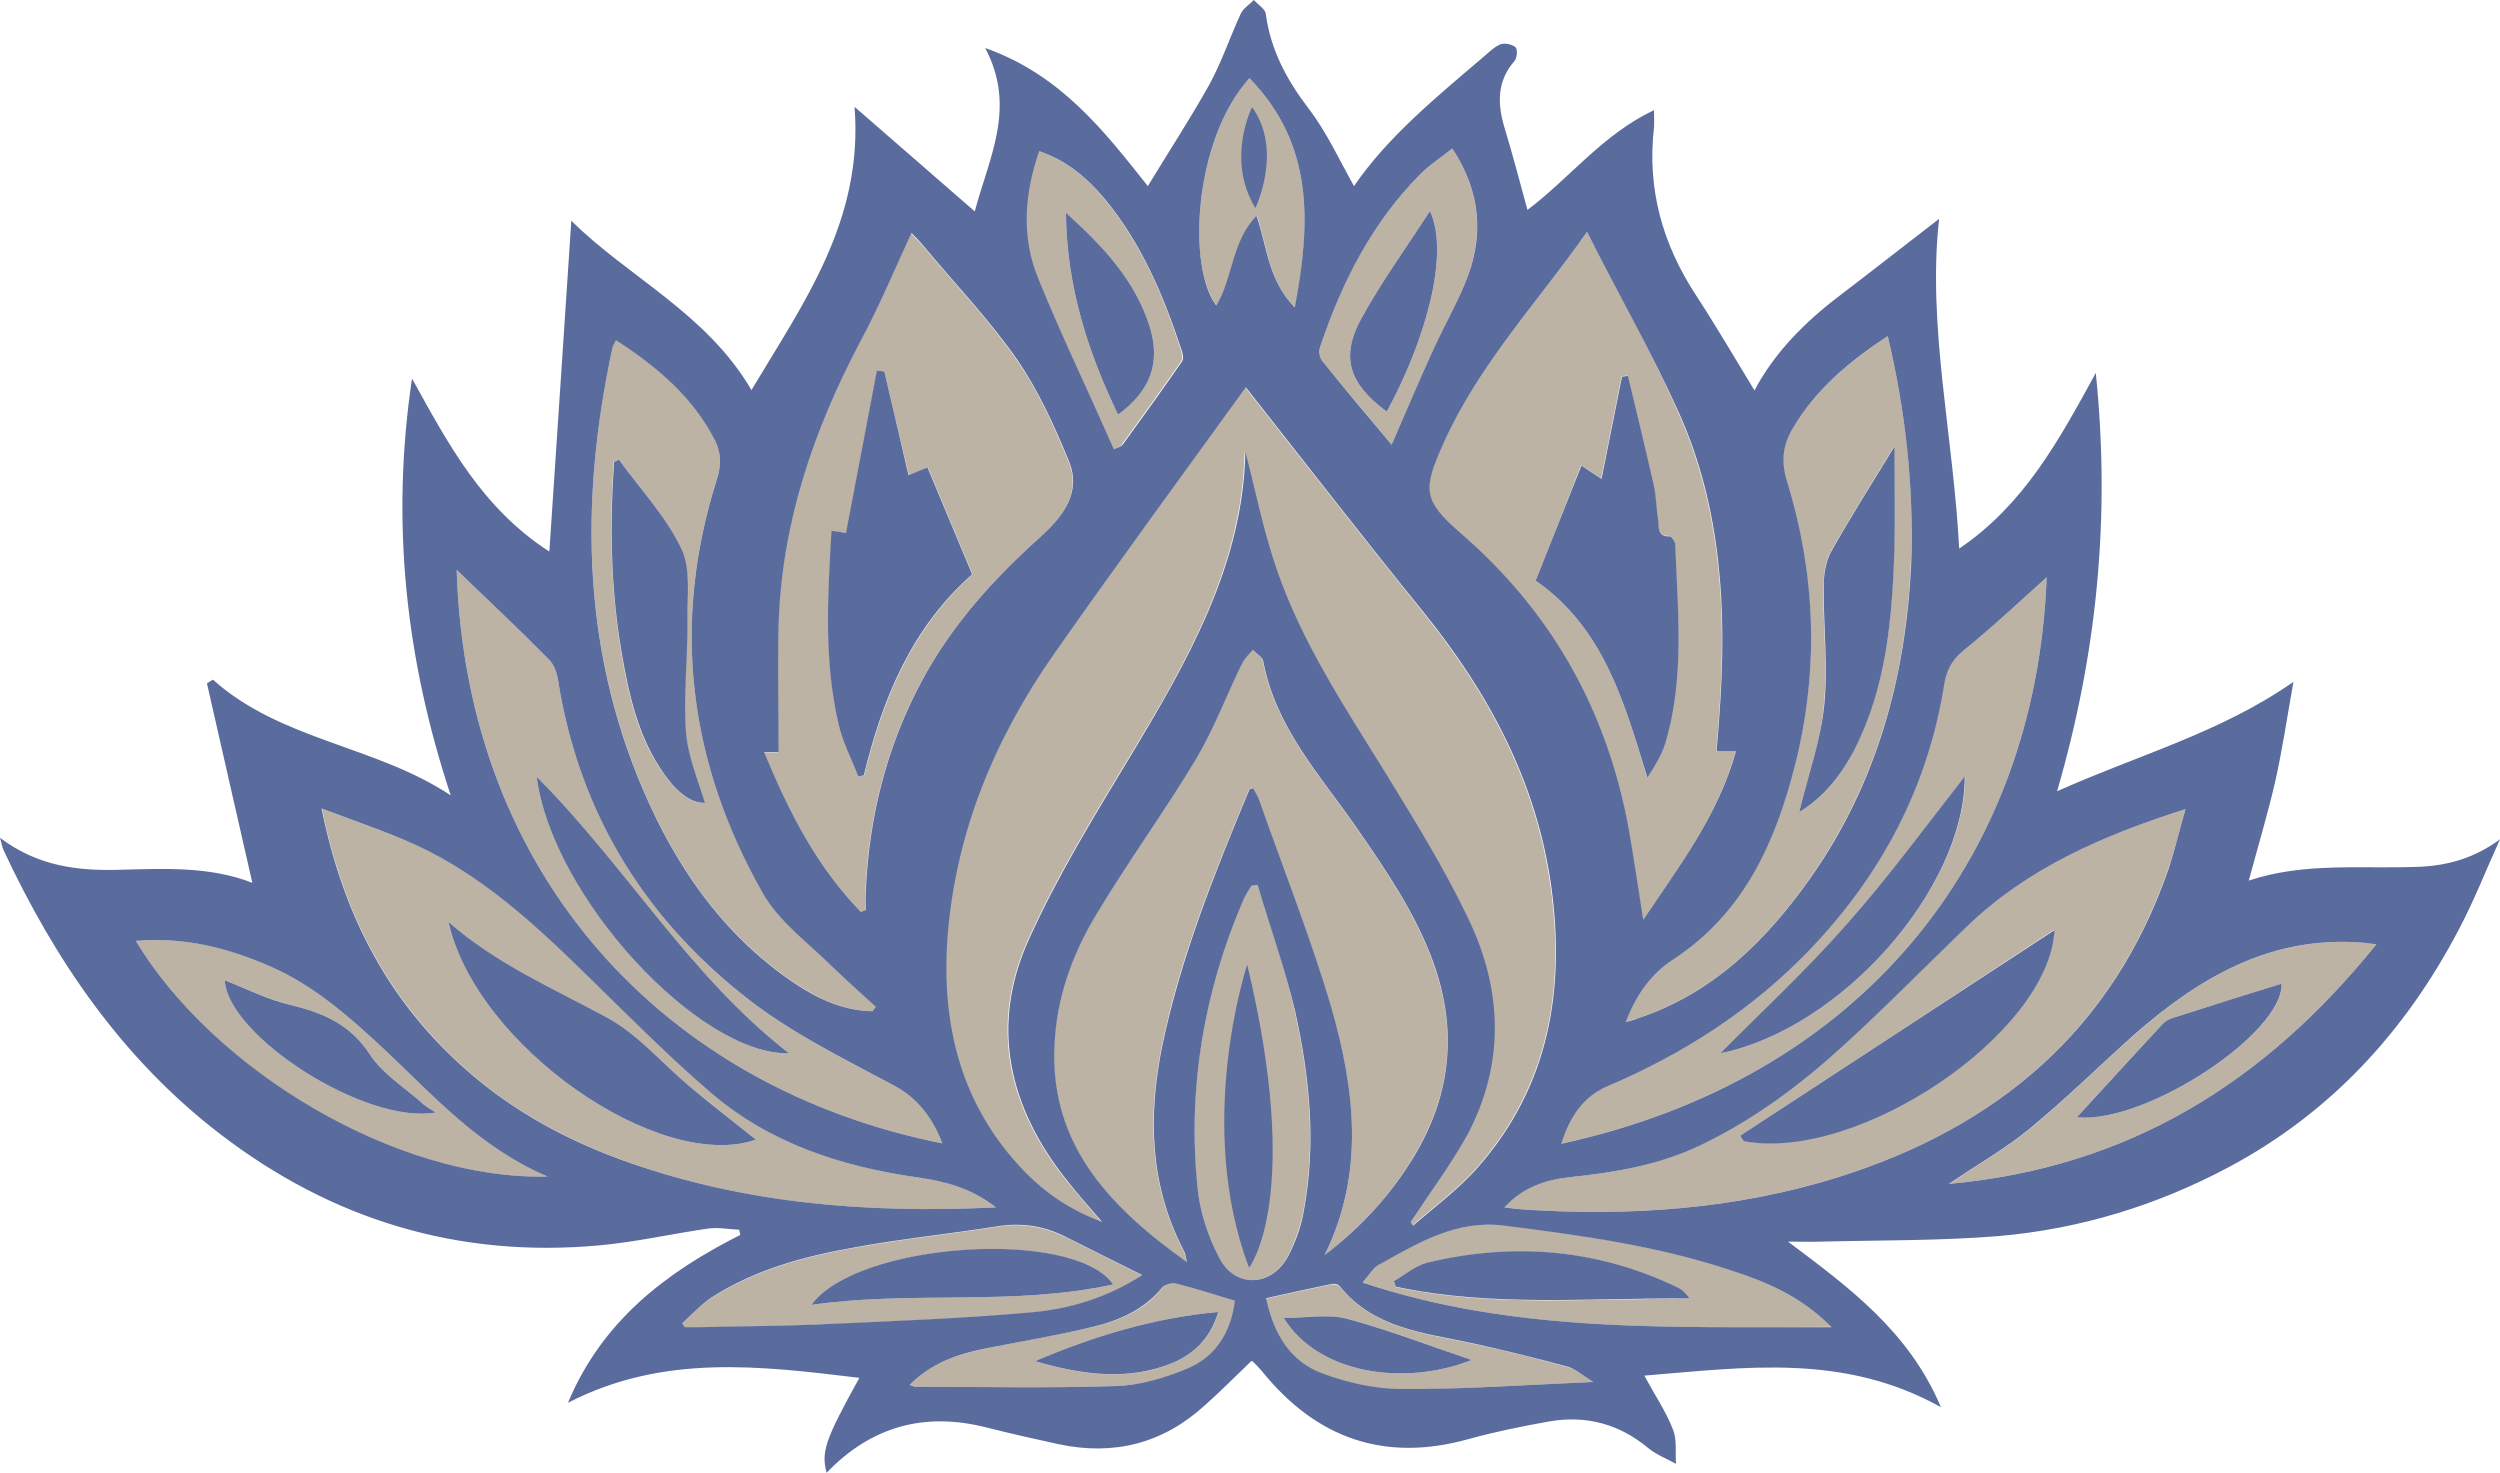 <?xml version="1.0" encoding="UTF-8" standalone="no"?><svg xmlns="http://www.w3.org/2000/svg" xmlns:xlink="http://www.w3.org/1999/xlink" fill="#000000" height="395.7" preserveAspectRatio="xMidYMid meet" version="1" viewBox="0.0 0.1 671.7 395.7" width="671.7" zoomAndPan="magnify"><g fill="#bdb3a5" id="change1_1"><path d="M379,328.5c5-7.8,10.7-15.3,15-23.4c10.2-19.2,9.5-39,0.3-58.2c-6.4-13.4-14.3-26.2-22.1-38.9 c-11-17.8-22.7-35.3-29.5-55.3c-3.6-10.5-5.7-21.4-8.3-31.2c-0.6,30.4-15.5,56.4-31.2,82.3c-9.6,15.9-19.4,31.9-27,48.8 c-10.5,23.3-5.3,45.2,10.4,64.8c2.7,3.3,5.5,6.5,9.3,11c-8.9-3.2-15.2-7.8-20.7-13.4c-17.2-17.7-22.6-39.5-20.8-63.4 c2.1-28.1,12.8-53.2,28.8-76.1c16.9-24.1,34.3-47.7,51.5-71.6c0.2-0.2,0.6-0.4-0.3,0.1c16,20.3,31.8,40.6,47.9,60.6 c17.6,21.8,30.4,45.6,34.3,73.7c3.9,27.8-0.6,53.5-19.6,75.3c-5.1,5.9-11.6,10.5-17.5,15.8C379.5,329.1,379.3,328.8,379,328.5z" fill="inherit"/><path d="M355.9,337.3c10.9-22,8.1-44.4,1.7-66.5c-5.5-18.8-12.8-37.1-19.3-55.5c-0.4-1.2-1.1-2.3-1.7-3.4 c-0.5,0.1-1,0.1-1,0.3c-9.3,22.4-18.5,44.9-23.4,68.8c-3.9,19.1-3.4,37.7,5.9,55.4c0.3,0.5,0.3,1.2,0.7,2.8 c-21.6-15.5-37.9-32.8-35.4-61c1.1-11.8,5.2-22.8,11.3-32.8c8.5-13.9,18.1-27.1,26.4-41.1c4.9-8.2,8.3-17.3,12.5-25.9 c0.7-1.4,1.9-2.5,2.9-3.7c1,1,2.6,1.8,2.8,3c3.3,17.8,15.3,30.7,25.1,44.8c8,11.6,16,23.2,20.8,36.7c6.4,18,4.5,35.1-5.2,51.3 C373.8,320.9,365.7,329.9,355.9,337.3z" fill="inherit"/><path d="M231.3,245.1c-11.8-12.1-19.3-26.9-26.1-42.8c1.3,0,2.1,0,2.8,0c0.7,0,1.3,0,1.1,0c0-11.4-0.2-22.7,0-33.9 c0.7-27.4,9.3-52.5,22-76.5c5-9.4,9-19.2,13.7-29.1c0.6,0.7,1.8,1.8,2.9,3.1c8.6,10.2,17.8,19.9,25.4,30.8 c5.8,8.3,10.1,17.9,14,27.4c3.5,8.6-1.8,15.2-7.8,20.5c-12.6,11.3-23.8,23.7-31.8,38.7c-9.5,17.8-14.2,36.8-15,56.9 c-0.1,1.5,0,3,0,4.5C232.1,244.8,231.7,244.9,231.3,245.1z M237.6,99.9c-0.6-0.1-1.3-0.1-1.9-0.2c-2.8,14.5-5.5,28.9-8.3,43.6 c-0.9-0.1-2.3-0.3-3.9-0.6c-1,17.5-2.1,34.9,1.9,51.9c1.1,4.8,3.5,9.4,5.3,14.1c0.5-0.1,1-0.2,1.5-0.3c5-20.5,12.8-39.5,29.1-54 c-4.1-9.7-8-19.2-12-28.7c-1.9,0.8-3.3,1.4-5.1,2.1C241.9,118.2,239.7,109.1,237.6,99.9z" fill="inherit"/><path d="M426.4,62.4c8.4,16.4,17.3,32.2,24.6,48.7c11.4,25.7,12.9,53.1,10.9,80.8c-0.2,3.3-0.5,6.6-0.8,10.2 c1.8,0,3.2,0,5.2,0c-4.8,17-14.9,30.5-24.9,45.2c-1.4-8.8-2.5-16.6-3.9-24.4c-5.8-31.7-20.7-58.3-45.1-79.4 c-10.3-8.9-10.2-11.9-4.7-24.1C397.4,97.9,413.3,81.1,426.4,62.4z M412.6,156.1c18.4,12.8,23.8,32.8,29.9,52.8 c2.1-3,3.9-5.9,4.8-9.1c5.3-17.6,3.5-35.6,2.7-53.6c0-0.8-0.9-2.1-1.4-2.1c-3.5,0.1-2.9-2.6-3.2-4.5c-0.5-3.1-0.6-6.3-1.2-9.4 c-2.2-9.7-4.6-19.4-6.9-29.2c-0.5,0.1-1.1,0.1-1.6,0.2c-1.8,9-3.6,18.1-5.5,27.5c-2.2-1.5-3.6-2.4-5.4-3.6 C420.7,135.7,416.7,145.8,412.6,156.1z" fill="inherit"/><path d="M587.2,217.5c-1.7,5.9-2.9,11-4.6,15.9c-15,43.5-46.2,69.8-89.2,83.1c-27.3,8.5-55.4,10.4-83.8,8.6 c-1.6-0.1-3.2-0.4-5.5-0.6c5.1-5.4,11-7.4,17.5-8.1c12.1-1.3,24-3.2,35.2-8.6c14.2-6.8,26.7-16.1,38.2-26.6 c11.4-10.4,22.2-21.4,33.3-32.1C544.7,233.4,564.8,224.5,587.2,217.5z M467.6,305.2c0.3,0.5,0.5,1,0.8,1.4 c30.5,5.8,82.2-28.7,83.5-56.7C523.5,268.6,495.6,286.9,467.6,305.2z" fill="inherit"/><path d="M267.6,324.5c-35.3,1.7-68.5-1-100.6-12.8c-16.2-5.9-31.1-14.3-43.8-26.1c-19.5-18.1-31.1-40.5-36.7-68.3 c10.4,4.1,19.9,7.1,28.6,11.4c17.5,8.7,31.4,22.2,45.1,35.8c10.1,9.9,20.1,19.9,30.8,29.1c16,13.8,35.4,20,56,22.9 C253.9,317.4,260.7,319.3,267.6,324.5z M120.5,247.8c7.4,33.4,56.9,67.5,82.6,58.5c-5.6-4.5-11.7-9.3-17.7-14.2 c-7.5-6.3-14.1-14.1-22.5-18.7C148.4,265.6,133.4,259.1,120.5,247.8z" fill="inherit"/><path d="M507.2,90.4c4.9,20.6,7.1,40.7,6.2,61.1c-1.3,30.6-9.3,59.1-27,84.4c-11.9,17-26.3,31.2-46.7,37.9 c-0.7,0.2-1.5,0.4-3,0.9c2.8-7.3,6.9-12.9,12.6-16.7c19.2-12.6,27.6-31.8,33-52.8c6.5-25.4,5.4-50.9-2.3-75.9 c-1.7-5.6-1-9.9,1.8-14.5C488,104.6,496.9,97.3,507.2,90.4z M483.4,218.3c6.7-3.9,11.2-9.8,14.6-16.5c8.8-17,10.4-35.6,10.9-54.3 c0.3-8.8,0-17.5,0-27.4c-6.3,10.3-11.9,19.1-17,28.2c-1.5,2.6-1.9,6.1-2,9.3c-0.1,10.8,1.2,21.6,0.1,32.3 C489.2,199.3,485.8,208.5,483.4,218.3z" fill="inherit"/><path d="M234.4,271.8c-7.7-0.1-14.4-3.3-20.6-7.4c-18-12-30.3-28.8-39.2-48.1c-18.2-39.6-19.1-80.7-10.1-122.6 c0.1-0.6,0.5-1.2,1-2.3c11,7.1,20.6,15.2,26.6,26.9c1.7,3.3,1.7,6.7,0.5,10.5c-12.3,38.8-7.6,76,12.3,111.1 c4.4,7.8,12.5,13.5,19,20.1c3.6,3.7,7.6,7,11.4,10.5C235.1,271,234.7,271.4,234.4,271.8z M166.3,123.6c-0.5,0.2-0.9,0.4-1.4,0.6 c-1.2,17.1-0.8,34.1,2,51.1c2,11.7,4.5,23.2,11.6,33c3.9,5.4,7.4,7.6,10.8,7.5c-1.7-6.2-4.6-12.6-5.1-19.1 c-0.7-9.9,0.4-19.9,0.4-29.8c0-6.6,1-14-1.7-19.5C178.9,138.8,172,131.5,166.3,123.6z" fill="inherit"/><path d="M549.9,155.2C547,232,499,290.1,419.4,307.4c2.2-7.1,5.8-12.6,12.3-15.4c20.7-8.8,39.3-20.7,54.8-37.1 c18.9-20,31.3-43.2,35.7-70.5c0.6-3.9,1.9-6.8,5.2-9.5C535.6,168.4,543.2,161.2,549.9,155.2z M462.2,283.1 c32.5-6.6,65.7-44.2,65.8-74.4c-10.7,13.5-20.5,27.1-31.6,39.6C485.3,260.8,473.1,272.2,462.2,283.1z" fill="inherit"/><path d="M122.7,153.2c8.4,8,16.7,16,24.9,24.2c1.3,1.3,2,3.4,2.3,5.2c5.7,36.3,23.9,65.4,52.9,87.3 c11.4,8.6,24.6,15,37.3,21.8c6.6,3.6,10.5,8.6,13.1,15.6C178.8,292.5,125.2,235.5,122.7,153.2z M144.2,208.8 c4,31.8,43.4,74.7,67.8,74.3C185.2,262.3,168.3,233.1,144.2,208.8z" fill="inherit"/><path d="M337.9,237.9c3.4,11.2,7.4,22.3,9.9,33.6c4,17.8,5.8,35.8,2.4,54c-0.8,4.2-2.3,8.4-4.2,12.1 c-4.4,8.3-14.3,8.7-18.5,0.5c-3-5.9-5.2-12.7-5.9-19.3c-2.5-26.7,1.8-52.4,12.4-77c0.6-1.3,1.4-2.5,2.1-3.7 C336.7,238.1,337.3,238,337.9,237.9z" fill="inherit"/><path d="M638.5,253.8c-30,37.2-66.5,59.9-114.8,64.4c8-5.4,15.4-9.6,21.8-14.9c9.6-7.9,18.4-16.7,27.8-25 c17.6-15.6,37.1-27,61.9-24.9C635.8,253.5,636.4,253.6,638.5,253.8z M558,300.3c18.6,1.8,55.7-22.7,55-35.9 c-9.7,3.1-19.6,6.1-29.5,9.3c-1,0.3-2,1-2.7,1.8C573.1,283.8,565.5,292,558,300.3z" fill="inherit"/><path d="M147.1,316.2c-40.5,1.2-89.9-28.5-110.6-63.3c12.9-1.1,24.8,1.7,36.2,6.9C84.4,265,94,273.3,103.2,282 C116.5,294.5,128.8,308.3,147.1,316.2z M117.1,299c-1.3-0.9-2.8-1.7-4-2.8c-4.7-4.2-10.5-7.8-13.8-12.9 c-5.2-8.1-12.6-11.1-21.3-13.2c-6-1.5-11.7-4.3-17.6-6.6C61.1,278.2,98.2,302.4,117.1,299z" fill="inherit"/><path d="M366.1,344.7c2.2-2.4,3.2-4.3,4.8-5.2c10.3-5.6,20.5-11.7,33.1-10.2c20.6,2.6,41.1,5.4,60.9,12 c9.6,3.2,18.9,7,27.1,15.3C449.2,356.6,407.5,358.5,366.1,344.7z M374.5,344.3c0.2,0.5,0.3,1.1,0.5,1.6c26.1,5.6,52.6,2.9,79,3.2 c-1-1.3-2.1-2.4-3.3-3c-21.6-10.5-44.2-12.2-67.4-6.6C380.2,340.1,377.4,342.6,374.5,344.3z" fill="inherit"/><path d="M183.3,355.6c2.6-2.3,5-5,7.9-6.8c11.8-7.6,25.1-11.1,38.7-13.5c12.6-2.3,25.4-3.6,38-5.6 c6.7-1.1,12.8,0,18.8,3c6.5,3.3,13,6.5,20.2,10.1c-9.7,6.2-19.6,9.1-29.8,10c-17.9,1.6-35.8,2.3-53.8,3.1c-12,0.5-24,0.6-36,0.9 c-1.1,0-2.2,0-3.3,0C183.8,356.3,183.5,356,183.3,355.6z M299.1,345.2c-10.7-15.2-69-11.2-81.1,5.5 C245,346.8,271.9,351.1,299.1,345.2z" fill="inherit"/><path d="M299.3,120.8c-7-15.5-14.3-30.6-20.6-46.1c-4.5-11-3.7-22.5,0.3-34.1c7.3,2.6,12.9,7.1,17.5,12.7 c10,12,16,26,20.7,40.6c0.3,1,0.7,2.5,0.2,3.2c-5.2,7.5-10.5,14.9-15.9,22.3C301.2,120.1,300.1,120.4,299.3,120.8z M300.4,111.5 c8.6-6.4,11.5-13.9,8.5-23.5c-3.9-12.4-12.4-21.5-22.5-30.6C286.6,77.2,292.3,94.6,300.4,111.5z" fill="inherit"/><path d="M373.9,119.6c-6.3-7.6-12.6-15-18.7-22.6c-0.7-0.8-0.8-2.6-0.5-3.7c5.8-17.4,13.8-33.4,27-46.5 c2.4-2.4,5.4-4.3,8.5-6.8c7.8,11.8,8.5,23.9,3.4,36.3c-2.5,6-5.7,11.6-8.4,17.5C381.5,101.9,378,110.1,373.9,119.6z M372.6,110.7 c10-18.5,17.1-42,11.6-53.9c-6.4,9.9-13,19-18.4,28.8C360.1,96.1,362.4,103.2,372.6,110.7z" fill="inherit"/><path d="M335.7,21.1c17.3,17.8,16.5,38.7,12.3,61.6c-7.3-7.2-7.4-16.2-10.3-24.6c-6.7,6.8-6.3,16.6-10.8,24.1 C318.9,72.1,320.6,38,335.7,21.1z" fill="inherit"/><path d="M244.4,372.2c5.8-6,13-8.2,20.5-9.8c9.6-2,19.3-3.6,28.8-5.8c7.1-1.7,13.9-4.5,18.7-10.6 c0.7-0.9,2.7-1.3,3.8-1c5.1,1.3,10.2,2.9,15.7,4.6c-1.1,8.5-5.3,15-12.8,18.2c-6,2.5-12.7,4.5-19.1,4.7 c-17.9,0.6-35.9,0.2-53.8,0.2C245.7,372.7,245.3,372.4,244.4,372.2z M278.1,365.8c12.3,3.6,24.7,5.6,36.9,0.5 c5.8-2.4,10.4-6.6,12.3-13.7C309.7,354.2,293.8,359.2,278.1,365.8z" fill="inherit"/><path d="M428.1,371.4c-18.3,0.8-34.9,2-51.5,2c-7.1,0-14.6-1.7-21.3-4.2c-8.7-3.2-13.1-10.8-15.1-20.2 c5.9-1.3,11.7-2.6,17.5-3.8c0.7-0.1,1.8,0.1,2.2,0.5c9.2,11.4,22.8,12.6,35.7,15.4c8.6,1.8,17.1,4,25.6,6.3 C423.3,367.9,425.1,369.6,428.1,371.4z M344.9,354.2c9.4,15,32.3,18.5,50.5,11.3c-11.4-3.9-22.3-8.1-33.6-11.1 C356.8,353.1,351.1,354.2,344.9,354.2z" fill="inherit"/></g><g fill="#5a6b9d" id="change2_1"><path d="M67.8,237.3c-4.1-18.1-8.2-35.9-12.2-53.6c0.5-0.3,1.1-0.7,1.6-1c18.3,16.4,43.7,17.7,63.9,31.1 c-12-36.3-16.2-73.1-10.4-112c9.8,17.7,18.8,34.8,36.9,46.5c2-30.3,4-59.7,5.9-88.9c15.2,15.1,36.4,24.9,48.4,45.5 c14.1-23.6,30.1-45.6,27.7-76.1c11.5,10,21.7,18.9,32.3,28.1c3.8-14.4,11.3-27.9,2.8-43.9c20.4,7.2,32.1,22.5,43.7,37.1 C314,40.9,319.8,32,325,22.7c3.3-6.1,5.5-12.7,8.4-19c0.7-1.4,2.3-2.4,3.5-3.6c1.1,1.3,3.1,2.4,3.2,3.8c1.3,9.7,5.7,17.8,11.6,25.5 c4.8,6.3,8.2,13.8,12.1,20.7c9-13.2,22.1-23.9,35-34.9c1.4-1.2,2.8-2.6,4.4-3.2c1.1-0.4,3.1,0,4,0.8c0.6,0.6,0.4,2.9-0.3,3.7 c-4.7,5.4-4.6,11.4-2.7,17.8c2.2,7.2,4.1,14.6,6.2,22.2c11.2-8.4,20.2-20.3,34-26.8c0,1.9,0.1,3.3,0,4.6 c-1.9,16.4,2.2,31.2,11.2,45c5.5,8.4,10.6,17.2,15.8,25.7c5.2-9.9,13.3-18.2,22.8-25.4c9.2-7,18.2-14.1,26.8-20.7 c-3.2,28.8,3.8,58,5.4,88.6c17.4-11.8,26.7-28.9,36.7-47.2c4,38.9,0.3,75.6-10.4,112.4c21.6-9.7,43.9-15.7,63.5-29.4 c-1.6,8.9-2.9,17.9-4.9,26.8c-2,8.7-4.6,17.3-7.1,26.6c15-5,30.3-3.1,45.5-3.7c7.9-0.3,15.1-2.3,22-7.4 c-3.7,8.1-6.9,16.4-11.1,24.3c-14.3,27.3-34.4,49.2-61.8,63.8c-19.3,10.3-40,16.6-61.7,18.5c-15.9,1.3-31.9,1.1-47.8,1.5 c-2.6,0.1-5.3,0-8.9,0c16.4,12.3,32.5,24.1,41.1,44.5c-26.1-14.6-52.6-10.7-79.7-8.5c2.8,5.2,5.8,9.6,7.7,14.5 c1.1,2.7,0.6,6.1,0.8,9.2c-2.5-1.4-5.2-2.4-7.4-4.2c-7.8-6.5-16.7-8.9-26.6-7.2c-7.3,1.3-14.7,2.8-21.9,4.8 c-22.4,6.2-40.6-0.2-55.1-18c-0.8-1-1.8-2-2.7-2.9c-0.1-0.1-0.3-0.1-0.4-0.1c-4.2,4-8.2,8.1-12.5,11.9 c-11.3,10.3-24.5,13.6-39.4,10.4c-6.5-1.4-13-2.9-19.4-4.5c-16.6-4.2-30.9-0.2-42.8,12.2c-1.5-5.6-0.4-8.9,8.8-25.5 c-26.6-3.2-52.7-6.5-78.3,6.7c9.2-22,26.3-35,46.3-45.1c-0.1-0.5-0.2-0.9-0.3-1.4c-2.8-0.1-5.7-0.7-8.4-0.3 c-9.7,1.4-19.3,3.6-29.1,4.5c-38,3.5-72.1-6.9-102.2-30.1C32.8,284.5,14.7,258,0.9,228.4c-0.3-0.7-0.4-1.5-0.9-3.2 c10.1,7.6,20.7,8.9,31.9,8.6C44,233.5,56.3,232.8,67.8,237.3z M379,328.5c0.2,0.3,0.5,0.6,0.7,0.9c5.9-5.2,12.4-9.9,17.5-15.8 c19-21.7,23.4-47.5,19.6-75.3c-3.9-28-16.7-51.9-34.3-73.7c-16.2-20-31.9-40.3-47.9-60.6c0.8-0.5,0.4-0.4,0.3-0.1 c-17.2,23.8-34.6,47.5-51.5,71.6c-16,22.8-26.6,48-28.8,76.1c-1.8,23.9,3.6,45.7,20.8,63.4c5.5,5.6,11.9,10.1,20.7,13.4 c-3.8-4.4-6.6-7.6-9.3-11c-15.7-19.6-20.9-41.6-10.4-64.8c7.6-16.9,17.4-32.9,27-48.8c15.6-25.9,30.6-51.9,31.2-82.3 c2.6,9.8,4.7,20.7,8.3,31.2c6.8,20,18.5,37.5,29.5,55.3c7.8,12.7,15.7,25.5,22.1,38.9c9.2,19.1,9.9,39-0.3,58.2 C389.7,313.2,384.1,320.7,379,328.5z M355.9,337.3c9.8-7.4,17.9-16.3,24.2-26.8c9.7-16.2,11.5-33.4,5.2-51.3 c-4.8-13.5-12.8-25.1-20.8-36.7c-9.8-14.1-21.8-27-25.1-44.8c-0.2-1.1-1.9-2-2.8-3c-1,1.2-2.2,2.3-2.9,3.7 c-4.2,8.6-7.6,17.7-12.5,25.9c-8.4,14-18,27.2-26.4,41.1c-6.1,10-10.3,21-11.3,32.8c-2.5,28.2,13.8,45.6,35.4,61 c-0.4-1.6-0.4-2.3-0.7-2.8c-9.3-17.7-9.8-36.3-5.9-55.4c5-23.9,14.1-46.4,23.4-68.8c0.1-0.2,0.5-0.1,1-0.3c0.6,1.1,1.3,2.2,1.7,3.4 c6.5,18.5,13.8,36.8,19.3,55.5C364,292.8,366.8,315.2,355.9,337.3z M231.3,245.1c0.4-0.2,0.9-0.3,1.3-0.5c0-1.5-0.1-3,0-4.5 c0.8-20.1,5.5-39.1,15-56.9c8-15,19.2-27.4,31.8-38.7c6-5.4,11.3-11.9,7.8-20.5c-3.9-9.5-8.2-19-14-27.4 c-7.6-10.9-16.9-20.6-25.4-30.8c-1.1-1.3-2.3-2.5-2.9-3.1c-4.6,9.9-8.7,19.8-13.7,29.1c-12.7,24-21.3,49.2-22,76.5 c-0.3,11.3,0,22.6,0,33.9c0.2,0-0.5,0-1.1,0c-0.8,0-1.5,0-2.8,0C212,218.3,219.5,233,231.3,245.1z M426.4,62.4 c-13,18.6-29,35.5-38.6,56.9c-5.5,12.3-5.6,15.2,4.7,24.1c24.5,21.2,39.3,47.7,45.1,79.4c1.4,7.8,2.5,15.7,3.9,24.4 c9.9-14.7,20.1-28.1,24.9-45.2c-2,0-3.4,0-5.2,0c0.3-3.6,0.6-6.9,0.8-10.2c2-27.7,0.6-55.1-10.9-80.8 C443.7,94.6,434.7,78.9,426.4,62.4z M587.2,217.5c-22.4,7.1-42.5,15.9-58.8,31.6c-11.1,10.7-21.9,21.7-33.3,32.1 c-11.5,10.5-24,19.8-38.2,26.6c-11.2,5.4-23.1,7.3-35.2,8.6c-6.5,0.7-12.5,2.7-17.5,8.1c2.3,0.3,3.9,0.5,5.5,0.6 c28.4,1.8,56.5-0.1,83.8-8.6c43-13.4,74.2-39.6,89.2-83.1C584.3,228.5,585.5,223.4,587.2,217.5z M267.6,324.5 c-6.8-5.2-13.6-7-20.7-8c-20.6-2.9-40-9.1-56-22.9c-10.7-9.2-20.7-19.2-30.8-29.1c-13.8-13.6-27.7-27-45.1-35.8 c-8.8-4.4-18.2-7.4-28.6-11.4c5.6,27.8,17.2,50.3,36.7,68.3c12.7,11.8,27.6,20.2,43.8,26.1C199,323.4,232.3,326.2,267.6,324.5z M507.2,90.4c-10.3,6.8-19.2,14.2-25.3,24.4c-2.8,4.6-3.5,8.9-1.8,14.5c7.7,25,8.7,50.4,2.3,75.9c-5.3,21-13.7,40.2-33,52.8 c-5.8,3.8-9.8,9.4-12.6,16.7c1.5-0.4,2.3-0.6,3-0.9c20.4-6.7,34.8-21,46.7-37.9c17.7-25.2,25.6-53.8,27-84.4 C514.2,131.1,512.1,111,507.2,90.4z M234.4,271.8c0.3-0.4,0.6-0.8,0.9-1.2c-3.8-3.5-7.7-6.9-11.4-10.5c-6.5-6.5-14.6-12.3-19-20.1 c-19.9-35.1-24.6-72.3-12.3-111.1c1.2-3.8,1.2-7.1-0.5-10.5c-6-11.7-15.6-19.8-26.6-26.9c-0.5,1.1-0.9,1.6-1,2.3 c-9,41.9-8.1,83,10.1,122.6c8.9,19.3,21.2,36.1,39.2,48.1C220,268.6,226.8,271.7,234.4,271.8z M549.9,155.2 c-6.7,6-14.3,13.2-22.4,19.7c-3.3,2.7-4.6,5.6-5.2,9.5c-4.4,27.3-16.8,50.6-35.7,70.5c-15.6,16.4-34.1,28.3-54.8,37.1 c-6.5,2.8-10.1,8.3-12.3,15.4C499,290.1,547,232,549.9,155.2z M122.7,153.2c2.5,82.3,56.1,139.3,130.5,154.1 c-2.7-7-6.6-12.1-13.1-15.6c-12.7-6.8-25.8-13.2-37.3-21.8c-29-21.9-47.2-50.9-52.9-87.3c-0.3-1.8-1.1-4-2.3-5.2 C139.5,169.2,131.1,161.3,122.7,153.2z M337.9,237.9c-0.6,0.1-1.1,0.1-1.7,0.2c-0.7,1.2-1.5,2.4-2.1,3.7 c-10.6,24.6-15,50.3-12.4,77c0.6,6.6,2.8,13.4,5.9,19.3c4.2,8.2,14.1,7.8,18.5-0.5c2-3.8,3.5-8,4.2-12.1c3.4-18.1,1.6-36.2-2.4-54 C345.2,260.2,341.2,249.1,337.9,237.9z M638.5,253.8c-2.1-0.2-2.7-0.3-3.4-0.4c-24.8-2.1-44.2,9.3-61.9,24.9 c-9.3,8.3-18.2,17.1-27.8,25c-6.4,5.3-13.8,9.5-21.8,14.9C571.9,313.8,608.5,291,638.5,253.8z M147.1,316.2 c-18.3-7.8-30.6-21.7-43.9-34.2c-9.2-8.6-18.7-17-30.5-22.2c-11.5-5.1-23.3-8-36.2-6.9C57.3,287.6,106.6,317.3,147.1,316.2z M366.1,344.7c41.4,13.8,83.2,11.8,126,12c-8.3-8.4-17.6-12.2-27.1-15.3c-19.8-6.6-40.3-9.4-60.9-12c-12.6-1.6-22.8,4.5-33.1,10.2 C369.2,340.4,368.2,342.3,366.1,344.7z M183.3,355.6c0.2,0.4,0.5,0.7,0.7,1.1c1.1,0,2.2,0,3.3,0c12-0.3,24-0.3,36-0.9 c17.9-0.8,35.9-1.5,53.8-3.1c10.2-0.9,20.1-3.8,29.8-10c-7.2-3.6-13.7-6.8-20.2-10.1c-6-3.1-12.1-4.1-18.8-3 c-12.6,2-25.4,3.3-38,5.6c-13.6,2.4-26.9,5.9-38.7,13.5C188.3,350.6,185.9,353.3,183.3,355.6z M299.3,120.8 c0.7-0.4,1.9-0.6,2.4-1.3c5.4-7.4,10.7-14.8,15.9-22.3c0.5-0.7,0.2-2.2-0.2-3.2c-4.8-14.6-10.8-28.7-20.7-40.6 c-4.7-5.6-10.2-10.2-17.5-12.7c-4,11.6-4.8,23.1-0.3,34.1C285.1,90.1,292.4,105.2,299.3,120.8z M373.9,119.6 c4.1-9.5,7.6-17.7,11.3-25.8c2.7-5.9,5.9-11.5,8.4-17.5c5.2-12.4,4.4-24.5-3.4-36.3c-3.1,2.5-6.1,4.4-8.5,6.8 c-13.1,13.1-21.2,29.2-27,46.5c-0.4,1.1-0.2,2.8,0.5,3.7C361.3,104.6,367.5,112,373.9,119.6z M335.7,21.1 c-15.1,16.8-16.7,51-8.9,61.1c4.5-7.5,4.1-17.3,10.8-24.1c2.9,8.4,3.1,17.3,10.3,24.6C352.2,59.8,353,38.9,335.7,21.1z M244.4,372.2c0.9,0.3,1.3,0.5,1.7,0.5c18,0,35.9,0.4,53.8-0.2c6.4-0.2,13.1-2.2,19.1-4.7c7.6-3.2,11.7-9.7,12.8-18.2 c-5.5-1.7-10.6-3.3-15.7-4.6c-1.2-0.3-3.1,0.2-3.8,1c-4.9,6-11.6,8.9-18.7,10.6c-9.5,2.3-19.2,3.9-28.8,5.8 C257.5,363.9,250.3,366.2,244.4,372.2z M428.1,371.4c-3-1.8-4.8-3.5-6.9-4.1c-8.5-2.3-17-4.4-25.6-6.3 c-12.9-2.8-26.5-3.9-35.7-15.4c-0.4-0.5-1.5-0.7-2.2-0.5c-5.8,1.2-11.6,2.5-17.5,3.8c2,9.5,6.4,17,15.1,20.2 c6.7,2.5,14.2,4.2,21.3,4.2C393.2,373.4,409.8,372.2,428.1,371.4z" fill="inherit"/><path d="M237.6,99.9c2.1,9.1,4.3,18.3,6.5,27.9c1.9-0.8,3.3-1.4,5.1-2.1c4,9.5,7.9,19,12,28.7 c-16.3,14.4-24.1,33.4-29.1,54c-0.5,0.1-1,0.2-1.5,0.3c-1.8-4.7-4.2-9.2-5.3-14.1c-4-17.1-2.9-34.4-1.9-51.9c1.6,0.2,3,0.4,3.9,0.6 c2.8-14.6,5.5-29.1,8.3-43.6C236.3,99.8,237,99.8,237.6,99.9z" fill="inherit"/><path d="M412.6,156.1c4.1-10.3,8.1-20.4,12.3-30.9c1.8,1.2,3.1,2.1,5.4,3.6c1.9-9.4,3.7-18.5,5.5-27.5 c0.5-0.1,1.1-0.1,1.6-0.2c2.3,9.7,4.7,19.4,6.9,29.2c0.7,3.1,0.7,6.3,1.2,9.4c0.3,1.9-0.4,4.7,3.2,4.5c0.4,0,1.4,1.4,1.4,2.1 c0.7,17.9,2.6,36-2.7,53.6c-1,3.2-2.8,6.1-4.8,9.1C436.4,188.9,431,168.9,412.6,156.1z" fill="inherit"/><path d="M467.6,305.2c28-18.3,56-36.6,84.4-55.2c-1.4,27.9-53,62.5-83.5,56.7C468.1,306.2,467.8,305.7,467.6,305.2z" fill="inherit"/><path d="M120.5,247.8c12.9,11.3,28,17.8,42.4,25.6c8.4,4.5,15,12.4,22.5,18.7c6,5,12.1,9.7,17.7,14.2 C177.3,315.3,127.9,281.2,120.5,247.8z" fill="inherit"/><path d="M483.4,218.3c2.4-9.8,5.7-19,6.7-28.4c1.1-10.6-0.2-21.5-0.1-32.3c0-3.1,0.5-6.6,2-9.3 c5.1-9.1,10.7-17.9,17-28.2c0,9.8,0.2,18.6,0,27.4c-0.6,18.7-2.1,37.2-10.9,54.3C494.6,208.4,490.1,214.3,483.4,218.3z" fill="inherit"/><path d="M166.3,123.6c5.7,7.9,12.6,15.2,16.7,23.8c2.7,5.5,1.6,12.9,1.7,19.5c0.1,10-1.1,20-0.4,29.8 c0.5,6.6,3.3,13,5.1,19.1c-3.4,0.1-7-2.2-10.8-7.5c-7.1-9.9-9.6-21.4-11.6-33c-2.9-17-3.2-34-2-51.1 C165.4,124.1,165.8,123.8,166.3,123.6z" fill="inherit"/><path d="M462.2,283.1c10.9-11,23.1-22.3,34.1-34.8c11.1-12.5,21-26.1,31.6-39.6 C527.9,238.9,494.7,276.5,462.2,283.1z" fill="inherit"/><path d="M144.2,208.8c24.2,24.3,41,53.5,67.8,74.3C187.6,283.6,148.2,240.7,144.2,208.8z" fill="inherit"/><path d="M558,300.3c7.6-8.3,15.1-16.5,22.8-24.8c0.7-0.8,1.7-1.5,2.7-1.8c9.9-3.2,19.8-6.3,29.5-9.3 C613.6,277.6,576.6,302.1,558,300.3z" fill="inherit"/><path d="M117.1,299c-18.9,3.4-56-20.7-56.7-35.5c5.9,2.3,11.6,5.2,17.6,6.6c8.7,2.1,16,5.1,21.3,13.2 c3.3,5.1,9,8.7,13.8,12.9C114.2,297.3,115.7,298.1,117.1,299z" fill="inherit"/><path d="M374.5,344.3c2.9-1.7,5.7-4.1,8.8-4.9c23.2-5.6,45.8-3.8,67.4,6.6c1.3,0.6,2.3,1.7,3.3,3 c-26.4-0.3-52.9,2.4-79-3.2C374.8,345.3,374.7,344.8,374.5,344.3z" fill="inherit"/><path d="M299.1,345.2c-27.2,5.9-54.1,1.6-81.1,5.5C230.1,333.9,288.4,329.9,299.1,345.2z" fill="inherit"/><path d="M300.4,111.5c-8.1-16.9-13.8-34.3-14-54.2c10.1,9.1,18.6,18.2,22.5,30.6 C311.9,97.6,309.1,105.1,300.4,111.5z" fill="inherit"/><path d="M372.6,110.7c-10.2-7.5-12.5-14.7-6.8-25.1c5.4-9.8,12-18.9,18.4-28.8C389.7,68.7,382.6,92.3,372.6,110.7z" fill="inherit"/><path d="M278.1,365.8c15.6-6.6,31.6-11.6,49.2-13.2c-2,7-6.5,11.3-12.3,13.7C302.8,371.3,290.4,369.4,278.1,365.8z" fill="inherit"/><path d="M344.9,354.2c6.2,0,11.9-1.1,16.9,0.2c11.2,3,22.1,7.2,33.6,11.1C377.2,372.7,354.2,369.2,344.9,354.2z" fill="inherit"/><path d="M336.4,28.9c0,0-7.1,14,0.9,27.1C337.3,56,344.8,40.4,336.4,28.9z" fill="inherit"/><path d="M335.1,259.3c0,0-14.2,42.6,0.5,81.4C335.6,340.7,350.2,322.2,335.1,259.3z" fill="inherit"/></g></svg>